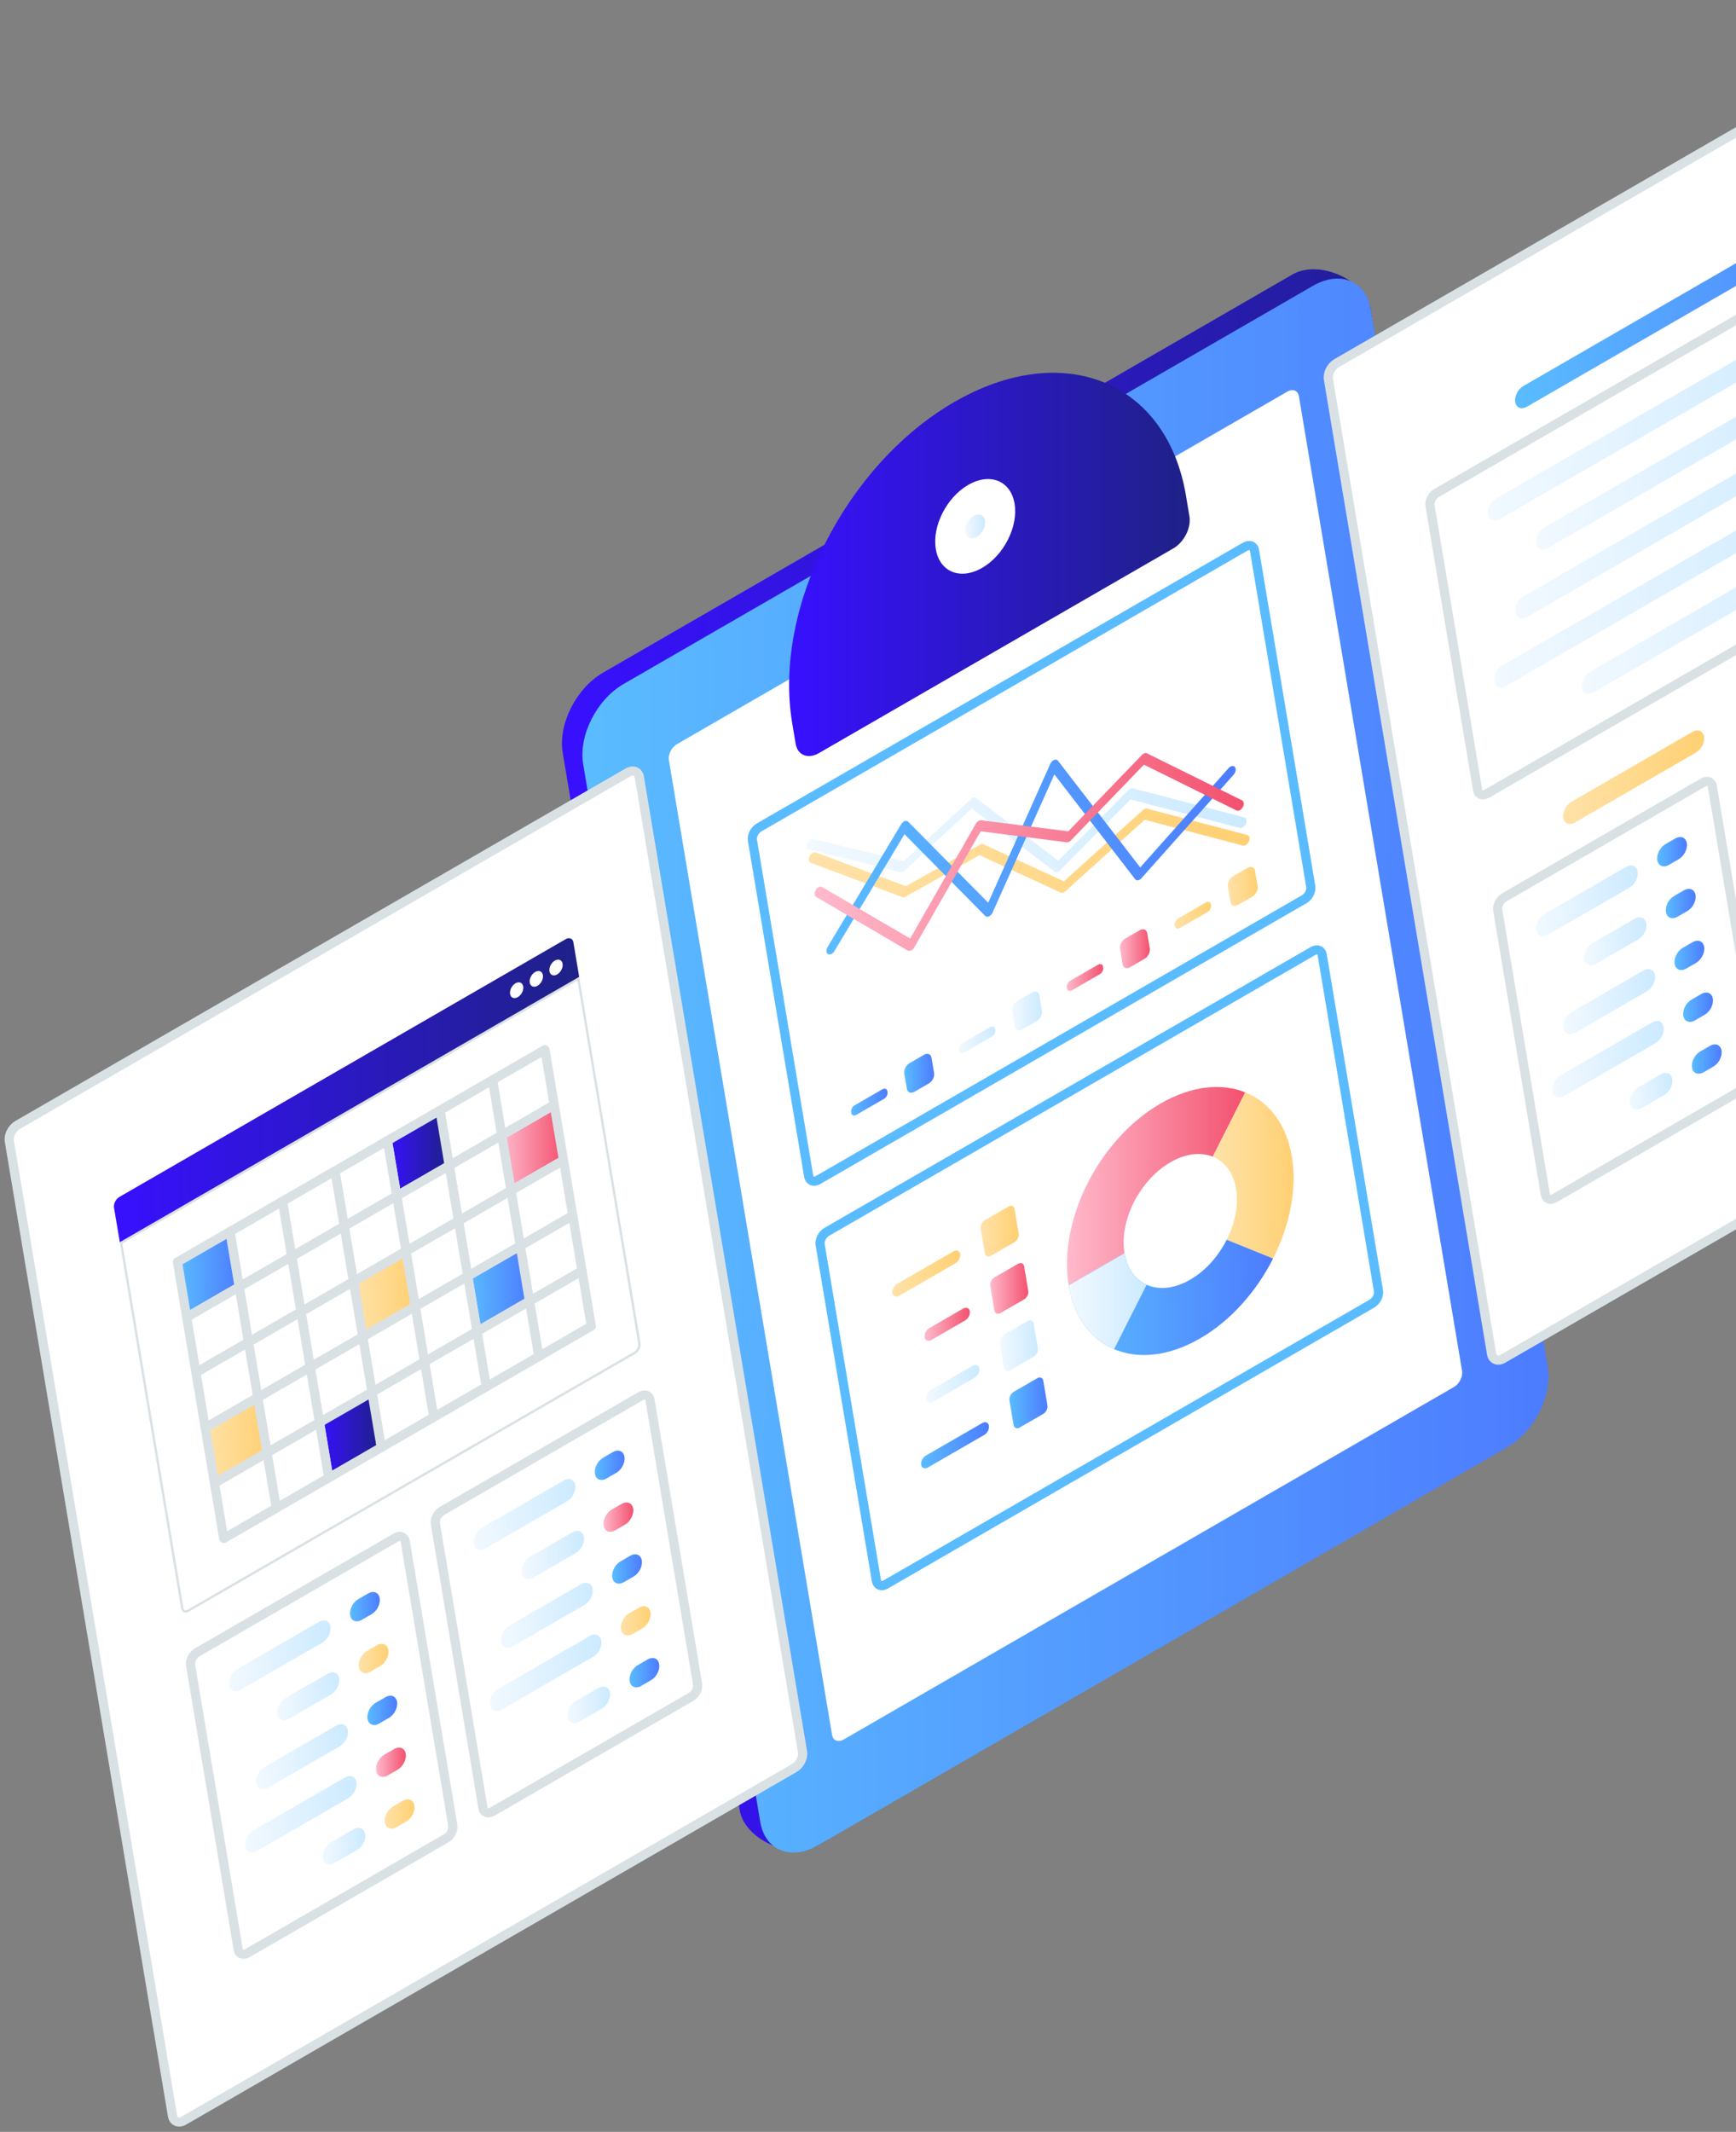 <svg width="189" height="232" viewBox="0 0 189 232" fill="none" xmlns="http://www.w3.org/2000/svg">
<rect x="0" y="0" width="189" height="232" fill="#808080" stroke="none"/>
<path d="M89.069 200.811L161.863 156.259C164.822 154.55 166.799 150.639 166.278 147.522L149.23 33.661C148.709 30.544 143.659 28.166 140.7 29.875L65.678 73.187C62.72 74.896 60.743 78.808 61.264 81.924L80.539 197.025C81.06 200.141 86.111 202.52 89.069 200.811Z" fill="url(#paint0_linear_4011_3203)"/>
<path d="M89.07 200.81L164.091 157.498C167.05 155.789 169.027 151.877 168.506 148.761L149.231 33.66C148.71 30.544 145.887 29.404 142.928 31.113L67.906 74.426C64.948 76.135 62.971 80.046 63.492 83.163L82.767 198.263C83.288 201.38 86.111 202.519 89.07 200.81Z" fill="url(#paint1_linear_4011_3203)"/>
<path d="M91.846 189.307L158.294 150.943C158.887 150.6 159.28 149.819 159.178 149.195L141.415 43.123C141.31 42.5 140.746 42.273 140.156 42.615L73.708 80.979C73.115 81.321 72.721 82.103 72.824 82.727L90.587 188.798C90.691 189.422 91.256 189.649 91.846 189.307Z" fill="white"/>
<path d="M163.652 147.849L230.1 109.484C230.693 109.142 231.086 108.36 230.984 107.737L213.218 1.668C213.114 1.044 212.549 0.817 211.959 1.159L145.511 39.523C144.918 39.866 144.525 40.648 144.627 41.271L162.39 147.343C162.494 147.966 163.059 148.194 163.649 147.854L163.652 147.849Z" fill="white" stroke="#DAE1E5" stroke-linecap="round" stroke-linejoin="round"/>
<path d="M20.039 230.764L86.487 192.4C87.08 192.058 87.473 191.276 87.371 190.653L69.608 84.581C69.503 83.957 68.939 83.73 68.349 84.072L1.9 122.437C1.308 122.779 0.914 123.561 1.016 124.184L18.779 230.256C18.884 230.879 19.449 231.107 20.039 230.767V230.764Z" fill="white" stroke="#DAE1E5" stroke-linecap="round" stroke-linejoin="round"/>
<path d="M89.149 81.962L127.73 59.688C128.913 59.003 129.705 57.439 129.495 56.193L129.117 53.937C127.03 41.472 115.741 36.91 103.902 43.744C92.064 50.578 84.159 66.223 86.246 78.687L86.624 80.943C86.834 82.189 87.963 82.647 89.146 81.962H89.149Z" fill="url(#paint2_linear_4011_3203)"/>
<path d="M161.878 86.378L211.179 57.916C211.652 57.642 211.969 57.016 211.884 56.518L206.706 25.598C206.622 25.1 206.172 24.916 205.697 25.19L156.396 53.652C155.923 53.925 155.606 54.551 155.691 55.049L160.869 85.969C160.954 86.467 161.403 86.651 161.878 86.378Z" fill="white" stroke="#DAE1E5" stroke-linecap="round" stroke-linejoin="round"/>
<path d="M163.279 56.487L197.683 36.624C198.276 36.282 198.67 35.5 198.567 34.877C198.463 34.253 197.898 34.026 197.308 34.368L162.904 54.231C162.311 54.574 161.917 55.355 162.02 55.979C162.124 56.602 162.689 56.829 163.279 56.49V56.487Z" fill="url(#paint3_linear_4011_3203)"/>
<path d="M168.511 59.655L198.628 42.268C199.221 41.925 199.614 41.144 199.512 40.52C199.407 39.897 198.843 39.67 198.253 40.012L168.135 57.399C167.542 57.742 167.149 58.523 167.251 59.147C167.356 59.77 167.921 59.997 168.511 59.655Z" fill="url(#paint4_linear_4011_3203)"/>
<path d="M166.239 67.153L199.571 47.908C200.163 47.566 200.557 46.784 200.455 46.161C200.35 45.538 199.785 45.31 199.195 45.653L165.864 64.897C165.271 65.24 164.878 66.021 164.98 66.645C165.085 67.268 165.649 67.495 166.239 67.153Z" fill="url(#paint5_linear_4011_3203)"/>
<path d="M163.972 74.651L200.519 53.549C201.112 53.207 201.505 52.425 201.403 51.802C201.299 51.179 200.734 50.951 200.144 51.294L163.596 72.396C163.003 72.738 162.61 73.52 162.712 74.143C162.817 74.766 163.381 74.994 163.972 74.651Z" fill="url(#paint6_linear_4011_3203)"/>
<path d="M173.49 75.343L201.464 59.193C202.057 58.85 202.45 58.068 202.348 57.445C202.243 56.822 201.679 56.594 201.089 56.937L173.114 73.088C172.522 73.43 172.128 74.212 172.231 74.835C172.335 75.458 172.9 75.686 173.49 75.343Z" fill="url(#paint7_linear_4011_3203)"/>
<path d="M166.225 44.268L204.918 21.929C205.511 21.587 205.904 20.805 205.802 20.182C205.697 19.558 205.133 19.331 204.543 19.671L165.849 42.009C165.256 42.352 164.863 43.133 164.965 43.757C165.07 44.38 165.634 44.607 166.225 44.265V44.268Z" fill="url(#paint8_linear_4011_3203)"/>
<path d="M169.249 130.388L190.898 117.887C191.37 117.614 191.687 116.988 191.603 116.49L186.424 85.57C186.34 85.072 185.89 84.888 185.415 85.161L163.766 97.662C163.294 97.935 162.977 98.561 163.061 99.059L168.24 129.979C168.324 130.477 168.774 130.661 169.249 130.388Z" fill="white" stroke="#DAE1E5" stroke-linecap="round" stroke-linejoin="round"/>
<path d="M168.506 101.734L177.404 96.596C177.996 96.254 178.39 95.472 178.288 94.849C178.183 94.225 177.618 93.998 177.028 94.341L168.13 99.478C167.537 99.82 167.144 100.602 167.246 101.225C167.351 101.849 167.915 102.076 168.506 101.734Z" fill="url(#paint9_linear_4011_3203)"/>
<path d="M181.691 94.123L182.761 93.505C183.354 93.163 183.747 92.381 183.645 91.758C183.54 91.134 182.976 90.907 182.386 91.249L181.315 91.867C180.722 92.21 180.329 92.992 180.431 93.615C180.536 94.238 181.1 94.466 181.691 94.123Z" fill="url(#paint10_linear_4011_3203)"/>
<path d="M182.635 99.764L183.706 99.146C184.299 98.803 184.692 98.022 184.59 97.398C184.485 96.775 183.92 96.547 183.33 96.89L182.26 97.508C181.667 97.85 181.274 98.632 181.376 99.255C181.481 99.879 182.045 100.106 182.635 99.764Z" fill="url(#paint11_linear_4011_3203)"/>
<path d="M183.578 105.407L184.649 104.789C185.241 104.446 185.635 103.665 185.533 103.041C185.428 102.418 184.863 102.191 184.273 102.533L183.203 103.151C182.61 103.493 182.217 104.275 182.319 104.899C182.424 105.522 182.988 105.749 183.578 105.407Z" fill="url(#paint12_linear_4011_3203)"/>
<path d="M184.524 111.048L185.594 110.43C186.187 110.087 186.58 109.306 186.478 108.682C186.373 108.059 185.809 107.832 185.219 108.174L184.148 108.792C183.555 109.135 183.162 109.916 183.264 110.54C183.369 111.163 183.934 111.39 184.524 111.048Z" fill="url(#paint13_linear_4011_3203)"/>
<path d="M185.468 116.691L186.539 116.073C187.132 115.731 187.525 114.949 187.423 114.325C187.318 113.702 186.753 113.475 186.163 113.817L185.093 114.435C184.5 114.778 184.107 115.559 184.209 116.183C184.314 116.806 184.878 117.033 185.468 116.691Z" fill="url(#paint14_linear_4011_3203)"/>
<path d="M173.738 104.902L178.347 102.24C178.939 101.897 179.333 101.116 179.23 100.492C179.126 99.869 178.561 99.642 177.971 99.981L173.362 102.643C172.77 102.986 172.376 103.767 172.478 104.391C172.583 105.014 173.148 105.242 173.738 104.899V104.902Z" fill="url(#paint15_linear_4011_3203)"/>
<path d="M171.467 112.399L179.292 107.882C179.885 107.54 180.278 106.758 180.176 106.135C180.071 105.512 179.506 105.284 178.916 105.627L171.091 110.143C170.498 110.486 170.105 111.267 170.207 111.891C170.312 112.514 170.877 112.742 171.467 112.399Z" fill="url(#paint16_linear_4011_3203)"/>
<path d="M170.268 119.279L180.237 113.524C180.829 113.181 181.223 112.399 181.121 111.776C181.016 111.153 180.451 110.925 179.861 111.268L169.893 117.024C169.3 117.366 168.906 118.148 169.009 118.771C169.113 119.394 169.678 119.622 170.268 119.279Z" fill="url(#paint17_linear_4011_3203)"/>
<path d="M178.714 120.59L181.18 119.167C181.772 118.824 182.166 118.043 182.063 117.419C181.959 116.796 181.394 116.568 180.804 116.911L178.339 118.334C177.746 118.676 177.353 119.458 177.455 120.081C177.559 120.705 178.124 120.932 178.714 120.59Z" fill="url(#paint18_linear_4011_3203)"/>
<path d="M171.451 89.515L184.636 81.901C185.228 81.559 185.622 80.777 185.52 80.154C185.415 79.531 184.85 79.303 184.26 79.646L171.075 87.259C170.482 87.601 170.089 88.383 170.191 89.006C170.296 89.629 170.861 89.857 171.451 89.515Z" fill="url(#paint19_linear_4011_3203)"/>
<path d="M101.884 59.759C102.3 62.252 104.558 63.164 106.927 61.798C109.295 60.431 110.876 57.301 110.457 54.808C110.041 52.315 107.782 51.403 105.414 52.769C103.046 54.136 101.465 57.266 101.884 59.759Z" fill="white"/>
<path d="M105.1 57.902C105.205 58.525 105.769 58.753 106.359 58.41C106.949 58.068 107.345 57.286 107.243 56.663C107.138 56.039 106.574 55.812 105.984 56.154C105.394 56.497 104.998 57.279 105.1 57.902Z" fill="url(#paint20_linear_4011_3203)"/>
<path d="M89.054 128.423L141.998 97.856C142.471 97.582 142.788 96.957 142.703 96.458L136.58 59.898C136.495 59.4 136.046 59.216 135.57 59.489L82.626 90.056C82.154 90.329 81.837 90.955 81.921 91.454L88.045 128.014C88.129 128.512 88.579 128.696 89.054 128.423Z" fill="white" stroke="#5ABCFF" stroke-miterlimit="10"/>
<path d="M135.634 91.957C135.772 91.878 135.9 91.735 135.977 91.558C136.112 91.242 136.03 90.935 135.795 90.874L124.887 88.005C124.746 87.969 124.577 88.025 124.432 88.155L115.83 95.914L107.065 91.88C106.958 91.832 106.822 91.844 106.689 91.918L98.619 96.443L88.829 92.772C88.605 92.688 88.298 92.871 88.145 93.181C87.991 93.492 88.053 93.812 88.278 93.896L98.231 97.628C98.335 97.667 98.461 97.651 98.586 97.58L106.643 93.066L115.475 97.13C115.621 97.197 115.815 97.145 115.981 96.997L124.618 89.208L135.305 92.018C135.409 92.046 135.527 92.021 135.637 91.957H135.634Z" fill="url(#paint21_linear_4011_3203)"/>
<path d="M135.312 90.033C135.45 89.954 135.578 89.811 135.654 89.634C135.79 89.318 135.708 89.011 135.473 88.95L123.343 85.797C123.203 85.761 123.034 85.818 122.888 85.948L115.219 93.663L106.216 86.799C106.109 86.75 105.974 86.763 105.841 86.837L98.399 93.719L88.584 91.3C88.359 91.216 88.052 91.4 87.899 91.709C87.746 92.02 87.807 92.34 88.032 92.424L98.011 94.905C98.115 94.943 98.24 94.928 98.366 94.856L105.792 87.981L114.864 94.879C115.01 94.946 115.204 94.894 115.37 94.746L123.075 87.001L134.985 90.094C135.09 90.122 135.207 90.097 135.317 90.033H135.312Z" fill="url(#paint22_linear_4011_3203)"/>
<path d="M124.087 95.728C124.151 95.689 124.214 95.638 124.273 95.572L134.313 84.298C134.541 84.042 134.602 83.677 134.451 83.48C134.3 83.284 133.994 83.33 133.766 83.585L124.135 94.399L115.181 82.785C115.086 82.663 114.928 82.632 114.759 82.701C114.591 82.77 114.435 82.929 114.348 83.125L107.588 98.242L98.872 89.423C98.78 89.331 98.642 89.308 98.496 89.359C98.35 89.41 98.21 89.535 98.115 89.693L90.096 103.065C89.917 103.364 89.94 103.704 90.145 103.826C90.352 103.949 90.663 103.806 90.84 103.507L98.471 90.782L107.261 99.675C107.361 99.777 107.519 99.795 107.678 99.721C107.839 99.649 107.984 99.493 108.066 99.307L114.79 84.275L123.586 95.682C123.698 95.827 123.895 95.838 124.082 95.73L124.087 95.728Z" fill="url(#paint23_linear_4011_3203)"/>
<path d="M134.998 88.16C135.113 88.094 135.223 87.984 135.302 87.841C135.471 87.537 135.432 87.205 135.218 87.098L124.881 81.986C124.723 81.906 124.503 81.975 124.327 82.154L116.308 90.472L106.825 89.267C106.62 89.241 106.38 89.394 106.24 89.642L99.089 102.137L89.504 96.532C89.297 96.412 88.985 96.555 88.809 96.854C88.63 97.153 88.653 97.493 88.86 97.613L98.828 103.443C98.928 103.501 99.061 103.499 99.194 103.435C99.326 103.369 99.449 103.254 99.533 103.105L106.766 90.47L116.137 91.663C116.282 91.681 116.451 91.607 116.589 91.464L124.539 83.215L134.612 88.196C134.727 88.252 134.868 88.234 135.001 88.158L134.998 88.16Z" fill="url(#paint24_linear_4011_3203)"/>
<path d="M123.026 105.259L124.608 104.347C124.988 104.127 125.244 103.622 125.177 103.22L124.899 101.555C124.833 101.154 124.467 101.006 124.087 101.225L122.505 102.137C122.125 102.357 121.869 102.863 121.936 103.264L122.214 104.93C122.28 105.331 122.646 105.479 123.026 105.259Z" fill="url(#paint25_linear_4011_3203)"/>
<path d="M116.696 107.773L119.726 106.023C119.981 105.877 120.15 105.54 120.104 105.272L120.091 105.203C120.045 104.935 119.805 104.838 119.549 104.983L116.52 106.733C116.264 106.879 116.095 107.216 116.141 107.484L116.154 107.553C116.2 107.821 116.44 107.919 116.696 107.773Z" fill="url(#paint26_linear_4011_3203)"/>
<path d="M134.768 98.482L136.349 97.57C136.73 97.35 136.986 96.844 136.919 96.443L136.641 94.778C136.574 94.376 136.209 94.228 135.828 94.448L134.247 95.36C133.866 95.58 133.611 96.085 133.677 96.487L133.956 98.152C134.022 98.553 134.387 98.701 134.768 98.482Z" fill="url(#paint27_linear_4011_3203)"/>
<path d="M128.437 100.996L131.467 99.246C131.723 99.1 131.891 98.763 131.845 98.495L131.833 98.425C131.787 98.157 131.547 98.06 131.291 98.206L128.261 99.956C128.006 100.101 127.837 100.439 127.883 100.707L127.896 100.776C127.942 101.044 128.182 101.141 128.437 100.996Z" fill="url(#paint28_linear_4011_3203)"/>
<path d="M111.285 112.039L112.866 111.127C113.247 110.907 113.502 110.401 113.436 110L113.157 108.335C113.091 107.933 112.726 107.785 112.345 108.005L110.764 108.917C110.383 109.137 110.127 109.643 110.194 110.044L110.472 111.709C110.539 112.11 110.904 112.259 111.285 112.039Z" fill="url(#paint29_linear_4011_3203)"/>
<path d="M104.955 114.553L107.984 112.803C108.24 112.657 108.409 112.32 108.363 112.052L108.35 111.983C108.304 111.714 108.064 111.617 107.808 111.763L104.778 113.513C104.523 113.659 104.354 113.996 104.4 114.264L104.413 114.333C104.459 114.601 104.699 114.698 104.955 114.553Z" fill="url(#paint30_linear_4011_3203)"/>
<path d="M99.543 118.817L101.125 117.905C101.506 117.686 101.761 117.18 101.695 116.779L101.416 115.113C101.35 114.712 100.984 114.564 100.604 114.783L99.022 115.695C98.642 115.915 98.386 116.421 98.453 116.822L98.731 118.488C98.797 118.889 99.163 119.037 99.543 118.817Z" fill="url(#paint31_linear_4011_3203)"/>
<path d="M93.215 121.331L96.245 119.581C96.501 119.435 96.669 119.098 96.623 118.83L96.611 118.761C96.564 118.493 96.324 118.396 96.069 118.541L93.039 120.291C92.784 120.437 92.615 120.774 92.661 121.042L92.674 121.111C92.72 121.38 92.96 121.477 93.215 121.331Z" fill="url(#paint32_linear_4011_3203)"/>
<path d="M96.425 172.433L149.369 141.865C149.841 141.592 150.158 140.966 150.074 140.468L143.95 103.907C143.866 103.409 143.416 103.225 142.941 103.499L89.997 134.066C89.525 134.339 89.208 134.965 89.292 135.463L95.416 172.024C95.5 172.522 95.95 172.706 96.425 172.433Z" fill="white" stroke="#5ABCFF" stroke-miterlimit="10"/>
<path d="M116.352 139.888L122.424 136.383C121.834 132.852 124.077 128.417 127.426 126.483C129.105 125.515 130.742 125.354 132.035 125.878L135.573 118.88C132.988 117.833 129.71 118.155 126.356 120.089C119.65 123.959 115.169 132.829 116.352 139.89V139.888Z" fill="url(#paint33_linear_4011_3203)"/>
<path d="M134.572 129.37C134.868 131.138 134.454 133.128 133.55 134.919L138.601 136.96C140.412 133.378 141.235 129.393 140.645 125.863C140.054 122.332 138.159 119.923 135.573 118.878L132.035 125.875C133.328 126.402 134.276 127.607 134.572 129.37Z" fill="url(#paint34_linear_4011_3203)"/>
<path d="M116.351 139.89C116.934 143.362 118.776 145.751 121.292 146.824C123.898 147.932 127.229 147.633 130.64 145.664C132.298 144.706 133.821 143.444 135.157 141.977C136.518 140.478 137.686 138.771 138.603 136.96L133.55 134.916C133.095 135.823 132.51 136.676 131.828 137.427C131.161 138.158 130.402 138.786 129.572 139.267C127.84 140.266 126.146 140.406 124.833 139.816C123.607 139.267 122.715 138.084 122.429 136.377L116.354 139.885L116.351 139.89Z" fill="url(#paint35_linear_4011_3203)"/>
<path d="M116.351 139.89C116.934 143.362 118.776 145.751 121.292 146.824L124.831 139.821C123.604 139.272 122.713 138.089 122.427 136.383L116.351 139.89Z" fill="url(#paint36_linear_4011_3203)"/>
<path d="M107.888 136.661L110.437 135.189C110.752 135.008 110.961 134.592 110.905 134.262L110.455 131.577C110.399 131.245 110.1 131.125 109.786 131.306L107.236 132.778C106.922 132.959 106.713 133.375 106.769 133.705L107.218 136.39C107.275 136.722 107.574 136.842 107.888 136.661Z" fill="url(#paint37_linear_4011_3203)"/>
<path d="M97.881 141.017L104.028 137.468C104.367 137.272 104.595 136.825 104.533 136.467C104.475 136.109 104.15 135.979 103.81 136.176L97.664 139.724C97.324 139.921 97.097 140.368 97.158 140.726C97.217 141.083 97.541 141.214 97.881 141.017Z" fill="url(#paint38_linear_4011_3203)"/>
<path d="M111.017 155.346L113.567 153.875C113.881 153.693 114.091 153.277 114.034 152.948L113.585 150.262C113.529 149.93 113.23 149.81 112.915 149.992L110.366 151.463C110.052 151.645 109.842 152.061 109.898 152.391L110.348 155.076C110.404 155.408 110.703 155.528 111.017 155.346Z" fill="url(#paint39_linear_4011_3203)"/>
<path d="M101.01 159.705L107.157 156.156C107.497 155.96 107.724 155.513 107.663 155.155C107.604 154.797 107.28 154.667 106.94 154.864L100.793 158.412C100.453 158.609 100.226 159.056 100.287 159.414C100.346 159.771 100.671 159.902 101.01 159.705Z" fill="url(#paint40_linear_4011_3203)"/>
<path d="M108.93 142.889L111.479 141.418C111.794 141.236 112.003 140.82 111.947 140.49L111.497 137.805C111.441 137.473 111.142 137.353 110.828 137.535L108.278 139.006C107.964 139.188 107.755 139.604 107.811 139.934L108.26 142.619C108.317 142.951 108.616 143.071 108.93 142.889Z" fill="url(#paint41_linear_4011_3203)"/>
<path d="M101.384 145.828L105.073 143.7C105.412 143.503 105.64 143.056 105.578 142.698C105.52 142.341 105.195 142.21 104.855 142.407L101.166 144.535C100.827 144.732 100.599 145.179 100.661 145.537C100.719 145.894 101.044 146.025 101.384 145.828Z" fill="url(#paint42_linear_4011_3203)"/>
<path d="M109.972 149.118L112.522 147.646C112.836 147.465 113.046 147.049 112.989 146.719L112.54 144.034C112.484 143.702 112.185 143.582 111.87 143.763L109.321 145.235C109.007 145.416 108.797 145.833 108.853 146.162L109.303 148.847C109.359 149.179 109.658 149.299 109.972 149.118Z" fill="url(#paint43_linear_4011_3203)"/>
<path d="M101.557 152.557L106.112 149.925C106.452 149.729 106.679 149.282 106.618 148.924C106.559 148.566 106.235 148.436 105.895 148.633L101.34 151.264C101 151.461 100.773 151.908 100.834 152.265C100.893 152.623 101.217 152.753 101.557 152.557Z" fill="url(#paint44_linear_4011_3203)"/>
<path d="M20.201 175.371C20.294 175.371 20.396 175.34 20.495 175.281L69.081 147.23C69.426 147.031 69.668 146.559 69.607 146.198L62.96 106.508L13.181 135.249L19.844 175.033C19.88 175.246 20.012 175.373 20.199 175.373L20.201 175.371Z" fill="white"/>
<path d="M62.866 106.713L13.325 135.315L19.972 175.011C19.99 175.115 20.044 175.243 20.202 175.243C20.271 175.243 20.353 175.218 20.432 175.172L69.018 147.121C69.322 146.945 69.534 146.533 69.483 146.219L62.866 106.71M63.058 106.307L69.736 146.178C69.805 146.595 69.541 147.116 69.148 147.343L20.562 175.394C20.437 175.465 20.315 175.499 20.205 175.499C19.962 175.499 19.77 175.338 19.722 175.054L13.044 135.183L63.058 106.307Z" fill="#DAE1E5"/>
<path d="M13.043 135.183L63.057 106.307L62.426 102.546C62.357 102.13 61.979 101.979 61.586 102.206L13 130.257C12.607 130.485 12.341 131.006 12.412 131.422L13.043 135.183Z" fill="url(#paint45_linear_4011_3203)"/>
<path d="M59.821 105.701C59.889 106.117 60.268 106.268 60.661 106.041C61.054 105.813 61.32 105.292 61.249 104.876C61.18 104.459 60.801 104.309 60.408 104.536C60.015 104.763 59.749 105.285 59.821 105.701Z" fill="white"/>
<path d="M57.677 106.938C57.746 107.354 58.124 107.505 58.517 107.278C58.911 107.05 59.177 106.529 59.105 106.113C59.036 105.696 58.658 105.545 58.265 105.773C57.871 106 57.605 106.521 57.677 106.938Z" fill="white"/>
<path d="M55.533 108.174C55.602 108.59 55.98 108.741 56.374 108.513C56.767 108.286 57.033 107.765 56.962 107.348C56.892 106.932 56.514 106.781 56.121 107.009C55.728 107.236 55.462 107.757 55.533 108.174Z" fill="white"/>
<path d="M54.624 123.551L60.339 120.25L59.332 114.234L53.615 117.532L54.624 123.551Z" fill="white" stroke="#DAE1E5" stroke-linecap="round" stroke-linejoin="round"/>
<path d="M48.907 126.852L54.624 123.551L53.615 117.532L47.9 120.833L48.907 126.852Z" fill="white" stroke="#DAE1E5" stroke-linecap="round" stroke-linejoin="round"/>
<path d="M43.191 130.153L48.906 126.852L47.9 120.833L42.182 124.134L43.191 130.153Z" fill="url(#paint46_linear_4011_3203)" stroke="#DAE1E5" stroke-linecap="round" stroke-linejoin="round"/>
<path d="M37.474 133.45L43.191 130.152L42.182 124.133L36.467 127.434L37.474 133.45Z" fill="white" stroke="#DAE1E5" stroke-linecap="round" stroke-linejoin="round"/>
<path d="M31.759 136.751L37.474 133.45L36.468 127.434L30.753 130.732L31.759 136.751Z" fill="white" stroke="#DAE1E5" stroke-linecap="round" stroke-linejoin="round"/>
<path d="M26.044 140.052L31.759 136.751L30.752 130.732L25.035 134.033L26.044 140.052Z" fill="white" stroke="#DAE1E5" stroke-linecap="round" stroke-linejoin="round"/>
<path d="M20.327 143.353L26.044 140.052L25.035 134.033L19.32 137.334L20.327 143.353Z" fill="url(#paint47_linear_4011_3203)" stroke="#DAE1E5" stroke-linecap="round" stroke-linejoin="round"/>
<path d="M55.631 129.57L61.348 126.269L60.339 120.25L54.624 123.551L55.631 129.57Z" fill="url(#paint48_linear_4011_3203)" stroke="#DAE1E5" stroke-linecap="round" stroke-linejoin="round"/>
<path d="M49.916 132.87L55.63 129.57L54.624 123.551L48.906 126.851L49.916 132.87Z" fill="white" stroke="#DAE1E5" stroke-linecap="round" stroke-linejoin="round"/>
<path d="M44.198 136.169L49.916 132.87L48.906 126.852L43.191 130.152L44.198 136.169Z" fill="white" stroke="#DAE1E5" stroke-linecap="round" stroke-linejoin="round"/>
<path d="M38.483 139.469L44.198 136.169L43.191 130.152L37.474 133.45L38.483 139.469Z" fill="white" stroke="#DAE1E5" stroke-linecap="round" stroke-linejoin="round"/>
<path d="M32.769 142.77L38.483 139.47L37.474 133.451L31.759 136.751L32.769 142.77Z" fill="white" stroke="#DAE1E5" stroke-linecap="round" stroke-linejoin="round"/>
<path d="M27.051 146.071L32.768 142.77L31.759 136.751L26.044 140.052L27.051 146.071Z" fill="white" stroke="#DAE1E5" stroke-linecap="round" stroke-linejoin="round"/>
<path d="M21.336 149.369L27.051 146.071L26.044 140.052L20.327 143.352L21.336 149.369Z" fill="white" stroke="#DAE1E5" stroke-linecap="round" stroke-linejoin="round"/>
<path d="M56.64 135.589L62.355 132.288L61.348 126.269L55.631 129.57L56.64 135.589Z" fill="white" stroke="#DAE1E5" stroke-linecap="round" stroke-linejoin="round"/>
<path d="M50.922 138.886L56.64 135.588L55.63 129.569L49.916 132.87L50.922 138.886Z" fill="white" stroke="#DAE1E5" stroke-linecap="round" stroke-linejoin="round"/>
<path d="M45.208 142.188L50.922 138.887L49.916 132.871L44.198 136.169L45.208 142.188Z" fill="white" stroke="#DAE1E5" stroke-linecap="round" stroke-linejoin="round"/>
<path d="M39.492 145.488L45.207 142.187L44.198 136.168L38.483 139.469L39.492 145.488Z" fill="url(#paint49_linear_4011_3203)" stroke="#DAE1E5" stroke-linecap="round" stroke-linejoin="round"/>
<path d="M33.775 148.789L39.493 145.488L38.484 139.469L32.769 142.77L33.775 148.789Z" fill="white" stroke="#DAE1E5" stroke-linecap="round" stroke-linejoin="round"/>
<path d="M28.059 152.087L33.774 148.789L32.768 142.77L27.05 146.071L28.059 152.087Z" fill="white" stroke="#DAE1E5" stroke-linecap="round" stroke-linejoin="round"/>
<path d="M22.343 155.388L28.06 152.087L27.051 146.071L21.336 149.369L22.343 155.388Z" fill="white" stroke="#DAE1E5" stroke-linecap="round" stroke-linejoin="round"/>
<path d="M57.646 141.605L63.363 138.307L62.354 132.288L56.639 135.588L57.646 141.605Z" fill="white" stroke="#DAE1E5" stroke-linecap="round" stroke-linejoin="round"/>
<path d="M51.931 144.905L57.646 141.605L56.639 135.588L50.922 138.887L51.931 144.905Z" fill="url(#paint50_linear_4011_3203)" stroke="#DAE1E5" stroke-linecap="round" stroke-linejoin="round"/>
<path d="M46.214 148.207L51.932 144.906L50.922 138.887L45.208 142.188L46.214 148.207Z" fill="white" stroke="#DAE1E5" stroke-linecap="round" stroke-linejoin="round"/>
<path d="M40.499 151.507L46.214 148.206L45.207 142.187L39.492 145.488L40.499 151.507Z" fill="white" stroke="#DAE1E5" stroke-linecap="round" stroke-linejoin="round"/>
<path d="M34.784 154.806L40.499 151.508L39.492 145.489L33.775 148.789L34.784 154.806Z" fill="white" stroke="#DAE1E5" stroke-linecap="round" stroke-linejoin="round"/>
<path d="M29.066 158.106L34.784 154.805L33.775 148.789L28.06 152.087L29.066 158.106Z" fill="white" stroke="#DAE1E5" stroke-linecap="round" stroke-linejoin="round"/>
<path d="M23.352 161.407L29.066 158.106L28.06 152.087L22.342 155.388L23.352 161.407Z" fill="url(#paint51_linear_4011_3203)" stroke="#DAE1E5" stroke-linecap="round" stroke-linejoin="round"/>
<path d="M58.655 147.624L64.37 144.323L63.363 138.307L57.646 141.605L58.655 147.624Z" fill="white" stroke="#DAE1E5" stroke-linecap="round" stroke-linejoin="round"/>
<path d="M52.938 150.925L58.655 147.624L57.646 141.605L51.931 144.906L52.938 150.925Z" fill="white" stroke="#DAE1E5" stroke-linecap="round" stroke-linejoin="round"/>
<path d="M47.223 154.225L52.938 150.925L51.931 144.906L46.214 148.206L47.223 154.225Z" fill="white" stroke="#DAE1E5" stroke-linecap="round" stroke-linejoin="round"/>
<path d="M41.508 157.524L47.223 154.225L46.214 148.207L40.499 151.507L41.508 157.524Z" fill="white" stroke="#DAE1E5" stroke-linecap="round" stroke-linejoin="round"/>
<path d="M35.791 160.824L41.508 157.524L40.499 151.507L34.784 154.805L35.791 160.824Z" fill="url(#paint52_linear_4011_3203)" stroke="#DAE1E5" stroke-linecap="round" stroke-linejoin="round"/>
<path d="M30.076 164.125L35.791 160.824L34.784 154.805L29.067 158.106L30.076 164.125Z" fill="white" stroke="#DAE1E5" stroke-linecap="round" stroke-linejoin="round"/>
<path d="M24.358 167.426L30.076 164.125L29.067 158.106L23.352 161.407L24.358 167.426Z" fill="white" stroke="#DAE1E5" stroke-linecap="round" stroke-linejoin="round"/>
<path d="M53.589 197.162L75.238 184.662C75.71 184.388 76.027 183.762 75.943 183.264L70.764 152.345C70.68 151.846 70.231 151.662 69.755 151.936L48.107 164.436C47.634 164.709 47.317 165.335 47.402 165.833L52.58 196.753C52.664 197.251 53.114 197.435 53.589 197.162Z" fill="white" stroke="#DAE1E5" stroke-linecap="round" stroke-linejoin="round"/>
<path d="M52.845 168.511L61.743 163.373C62.336 163.031 62.73 162.249 62.627 161.626C62.523 161.002 61.958 160.775 61.368 161.117L52.47 166.255C51.877 166.597 51.484 167.379 51.586 168.002C51.691 168.626 52.255 168.853 52.845 168.513V168.511Z" fill="url(#paint53_linear_4011_3203)"/>
<path d="M66.031 160.898L67.101 160.279C67.694 159.937 68.087 159.155 67.985 158.532C67.88 157.909 67.316 157.681 66.725 158.024L65.655 158.642C65.062 158.984 64.669 159.766 64.771 160.389C64.876 161.013 65.44 161.24 66.031 160.898Z" fill="url(#paint54_linear_4011_3203)"/>
<path d="M66.976 166.539L68.046 165.921C68.639 165.578 69.032 164.796 68.93 164.173C68.825 163.55 68.261 163.322 67.671 163.665L66.6 164.283C66.008 164.625 65.614 165.407 65.716 166.03C65.821 166.654 66.386 166.881 66.976 166.539Z" fill="url(#paint55_linear_4011_3203)"/>
<path d="M67.919 172.182L68.989 171.564C69.582 171.222 69.975 170.44 69.873 169.817C69.768 169.193 69.204 168.966 68.614 169.308L67.543 169.927C66.95 170.269 66.557 171.051 66.659 171.674C66.764 172.297 67.329 172.525 67.919 172.182Z" fill="url(#paint56_linear_4011_3203)"/>
<path d="M68.864 177.826L69.934 177.208C70.527 176.865 70.921 176.084 70.818 175.46C70.714 174.837 70.149 174.609 69.559 174.952L68.488 175.57C67.896 175.912 67.502 176.694 67.605 177.318C67.709 177.941 68.274 178.168 68.864 177.826Z" fill="url(#paint57_linear_4011_3203)"/>
<path d="M69.81 183.467L70.88 182.848C71.473 182.506 71.866 181.724 71.764 181.101C71.659 180.477 71.095 180.25 70.505 180.592L69.434 181.211C68.841 181.553 68.448 182.335 68.55 182.958C68.655 183.581 69.22 183.809 69.81 183.467Z" fill="url(#paint58_linear_4011_3203)"/>
<path d="M58.078 171.676L62.687 169.014C63.279 168.672 63.673 167.89 63.571 167.267C63.466 166.644 62.901 166.416 62.311 166.758L57.703 169.42C57.11 169.763 56.717 170.545 56.819 171.168C56.923 171.791 57.488 172.019 58.078 171.676Z" fill="url(#paint59_linear_4011_3203)"/>
<path d="M55.807 179.174L63.632 174.657C64.224 174.315 64.618 173.533 64.516 172.91C64.411 172.287 63.846 172.059 63.256 172.402L55.431 176.918C54.838 177.261 54.445 178.042 54.547 178.666C54.652 179.289 55.216 179.516 55.807 179.174Z" fill="url(#paint60_linear_4011_3203)"/>
<path d="M54.608 186.054L64.577 180.298C65.17 179.956 65.563 179.174 65.461 178.551C65.356 177.928 64.792 177.7 64.201 178.043L54.233 183.798C53.64 184.141 53.247 184.923 53.349 185.546C53.454 186.169 54.018 186.397 54.608 186.054Z" fill="url(#paint61_linear_4011_3203)"/>
<path d="M63.054 187.367L65.522 185.944C66.115 185.602 66.508 184.82 66.406 184.197C66.302 183.574 65.737 183.346 65.147 183.689L62.681 185.112C62.089 185.454 61.695 186.236 61.797 186.859C61.902 187.482 62.467 187.71 63.057 187.367H63.054Z" fill="url(#paint62_linear_4011_3203)"/>
<path d="M26.939 212.55L48.587 200.049C49.06 199.776 49.377 199.15 49.293 198.652L44.114 167.732C44.03 167.234 43.58 167.05 43.105 167.323L21.456 179.824C20.984 180.097 20.667 180.723 20.751 181.221L25.93 212.141C26.014 212.639 26.464 212.823 26.939 212.55Z" fill="white" stroke="#DAE1E5" stroke-linecap="round" stroke-linejoin="round"/>
<path d="M26.196 183.895L35.094 178.758C35.687 178.416 36.08 177.634 35.978 177.011C35.873 176.387 35.309 176.16 34.718 176.502L25.82 181.64C25.228 181.982 24.834 182.764 24.936 183.387C25.041 184.01 25.606 184.238 26.196 183.895Z" fill="url(#paint63_linear_4011_3203)"/>
<path d="M39.381 176.285L40.451 175.667C41.044 175.324 41.437 174.543 41.335 173.919C41.23 173.296 40.666 173.068 40.075 173.411L39.005 174.029C38.412 174.371 38.019 175.153 38.121 175.776C38.226 176.4 38.79 176.627 39.381 176.285Z" fill="url(#paint64_linear_4011_3203)"/>
<path d="M40.326 181.926L41.396 181.308C41.989 180.965 42.382 180.184 42.28 179.56C42.175 178.937 41.611 178.71 41.021 179.052L39.95 179.67C39.358 180.012 38.964 180.794 39.066 181.418C39.171 182.041 39.736 182.268 40.326 181.926Z" fill="url(#paint65_linear_4011_3203)"/>
<path d="M41.271 187.569L42.341 186.951C42.934 186.608 43.327 185.827 43.225 185.203C43.12 184.58 42.556 184.353 41.966 184.695L40.895 185.313C40.303 185.656 39.909 186.437 40.011 187.061C40.116 187.684 40.681 187.911 41.271 187.569Z" fill="url(#paint66_linear_4011_3203)"/>
<path d="M42.214 193.212L43.285 192.594C43.877 192.252 44.271 191.47 44.168 190.846C44.064 190.223 43.499 189.996 42.909 190.338L41.839 190.956C41.246 191.299 40.852 192.08 40.955 192.704C41.059 193.327 41.624 193.554 42.214 193.212Z" fill="url(#paint67_linear_4011_3203)"/>
<path d="M43.159 198.853L44.229 198.235C44.822 197.893 45.215 197.111 45.113 196.488C45.008 195.864 44.444 195.637 43.854 195.979L42.783 196.597C42.191 196.94 41.797 197.721 41.899 198.345C42.004 198.968 42.569 199.196 43.159 198.853Z" fill="url(#paint68_linear_4011_3203)"/>
<path d="M31.427 187.064L36.036 184.401C36.629 184.059 37.022 183.277 36.92 182.654C36.815 182.031 36.251 181.803 35.66 182.146L31.052 184.808C30.459 185.15 30.066 185.932 30.168 186.555C30.273 187.178 30.837 187.406 31.427 187.064Z" fill="url(#paint69_linear_4011_3203)"/>
<path d="M29.157 194.561L36.982 190.045C37.575 189.702 37.968 188.92 37.866 188.297C37.761 187.674 37.196 187.446 36.606 187.789L28.781 192.305C28.188 192.648 27.795 193.43 27.897 194.053C28.002 194.676 28.567 194.904 29.157 194.561Z" fill="url(#paint70_linear_4011_3203)"/>
<path d="M27.959 201.441L37.927 195.685C38.52 195.343 38.913 194.561 38.811 193.938C38.706 193.314 38.142 193.087 37.551 193.429L27.583 199.185C26.99 199.527 26.597 200.309 26.699 200.933C26.804 201.556 27.368 201.783 27.959 201.441Z" fill="url(#paint71_linear_4011_3203)"/>
<path d="M36.404 202.755L38.87 201.332C39.462 200.989 39.856 200.208 39.753 199.584C39.649 198.961 39.084 198.734 38.494 199.076L36.026 200.499C35.433 200.841 35.04 201.623 35.142 202.246C35.247 202.87 35.812 203.097 36.402 202.755H36.404Z" fill="url(#paint72_linear_4011_3203)"/>
<defs>
<linearGradient id="paint0_linear_4011_3203" x1="166.362" y1="115.343" x2="61.179" y2="115.343" gradientUnits="userSpaceOnUse">
<stop stop-color="#1F2187"/>
<stop offset="1" stop-color="#3810FF"/>
</linearGradient>
<linearGradient id="paint1_linear_4011_3203" x1="168.59" y1="115.961" x2="63.407" y2="115.961" gradientUnits="userSpaceOnUse">
<stop stop-color="#4D7CFF"/>
<stop offset="1" stop-color="#5ABCFF"/>
</linearGradient>
<linearGradient id="paint2_linear_4011_3203" x1="129.528" y1="61.422" x2="85.914" y2="61.422" gradientUnits="userSpaceOnUse">
<stop stop-color="#1F2187"/>
<stop offset="1" stop-color="#3810FF"/>
</linearGradient>
<linearGradient id="paint3_linear_4011_3203" x1="198.583" y1="45.428" x2="162.002" y2="45.428" gradientUnits="userSpaceOnUse">
<stop stop-color="#CCEAFF"/>
<stop offset="1" stop-color="#F2F9FF"/>
</linearGradient>
<linearGradient id="paint4_linear_4011_3203" x1="199.528" y1="49.832" x2="167.233" y2="49.832" gradientUnits="userSpaceOnUse">
<stop stop-color="#CCEAFF"/>
<stop offset="1" stop-color="#F2F9FF"/>
</linearGradient>
<linearGradient id="paint5_linear_4011_3203" x1="200.472" y1="56.403" x2="164.962" y2="56.403" gradientUnits="userSpaceOnUse">
<stop stop-color="#CCEAFF"/>
<stop offset="1" stop-color="#F2F9FF"/>
</linearGradient>
<linearGradient id="paint6_linear_4011_3203" x1="201.419" y1="62.974" x2="162.694" y2="62.974" gradientUnits="userSpaceOnUse">
<stop stop-color="#CCEAFF"/>
<stop offset="1" stop-color="#F2F9FF"/>
</linearGradient>
<linearGradient id="paint7_linear_4011_3203" x1="202.361" y1="66.141" x2="172.21" y2="66.141" gradientUnits="userSpaceOnUse">
<stop stop-color="#CCEAFF"/>
<stop offset="1" stop-color="#F2F9FF"/>
</linearGradient>
<linearGradient id="paint8_linear_4011_3203" x1="205.818" y1="31.969" x2="164.947" y2="31.969" gradientUnits="userSpaceOnUse">
<stop stop-color="#4D7CFF"/>
<stop offset="1" stop-color="#5ABCFF"/>
</linearGradient>
<linearGradient id="paint9_linear_4011_3203" x1="178.3" y1="98.037" x2="167.228" y2="98.037" gradientUnits="userSpaceOnUse">
<stop stop-color="#CCEAFF"/>
<stop offset="1" stop-color="#F2F9FF"/>
</linearGradient>
<linearGradient id="paint10_linear_4011_3203" x1="183.66" y1="92.685" x2="180.413" y2="92.685" gradientUnits="userSpaceOnUse">
<stop stop-color="#4D7CFF"/>
<stop offset="1" stop-color="#5ABCFF"/>
</linearGradient>
<linearGradient id="paint11_linear_4011_3203" x1="184.605" y1="98.326" x2="181.358" y2="98.326" gradientUnits="userSpaceOnUse">
<stop stop-color="#4D7CFF"/>
<stop offset="1" stop-color="#5ABCFF"/>
</linearGradient>
<linearGradient id="paint12_linear_4011_3203" x1="185.551" y1="103.969" x2="182.301" y2="103.969" gradientUnits="userSpaceOnUse">
<stop stop-color="#4D7CFF"/>
<stop offset="1" stop-color="#5ABCFF"/>
</linearGradient>
<linearGradient id="paint13_linear_4011_3203" x1="186.496" y1="109.612" x2="183.246" y2="109.612" gradientUnits="userSpaceOnUse">
<stop stop-color="#4D7CFF"/>
<stop offset="1" stop-color="#5ABCFF"/>
</linearGradient>
<linearGradient id="paint14_linear_4011_3203" x1="187.441" y1="115.253" x2="184.191" y2="115.253" gradientUnits="userSpaceOnUse">
<stop stop-color="#4D7CFF"/>
<stop offset="1" stop-color="#5ABCFF"/>
</linearGradient>
<linearGradient id="paint15_linear_4011_3203" x1="179.246" y1="102.442" x2="172.46" y2="102.442" gradientUnits="userSpaceOnUse">
<stop stop-color="#CCEAFF"/>
<stop offset="1" stop-color="#F2F9FF"/>
</linearGradient>
<linearGradient id="paint16_linear_4011_3203" x1="180.191" y1="109.012" x2="170.189" y2="109.012" gradientUnits="userSpaceOnUse">
<stop stop-color="#CCEAFF"/>
<stop offset="1" stop-color="#F2F9FF"/>
</linearGradient>
<linearGradient id="paint17_linear_4011_3203" x1="181.136" y1="115.274" x2="168.991" y2="115.274" gradientUnits="userSpaceOnUse">
<stop stop-color="#CCEAFF"/>
<stop offset="1" stop-color="#F2F9FF"/>
</linearGradient>
<linearGradient id="paint18_linear_4011_3203" x1="182.081" y1="118.75" x2="177.437" y2="118.75" gradientUnits="userSpaceOnUse">
<stop stop-color="#CCEAFF"/>
<stop offset="1" stop-color="#F2F9FF"/>
</linearGradient>
<linearGradient id="paint19_linear_4011_3203" x1="185.535" y1="84.579" x2="170.173" y2="84.579" gradientUnits="userSpaceOnUse">
<stop stop-color="#FFD073"/>
<stop offset="1" stop-color="#FFE2A9"/>
</linearGradient>
<linearGradient id="paint20_linear_4011_3203" x1="107.259" y1="57.284" x2="105.082" y2="57.284" gradientUnits="userSpaceOnUse">
<stop stop-color="#CCEAFF"/>
<stop offset="1" stop-color="#F2F9FF"/>
</linearGradient>
<linearGradient id="paint21_linear_4011_3203" x1="136.04" y1="92.82" x2="88.06" y2="92.82" gradientUnits="userSpaceOnUse">
<stop stop-color="#FFD073"/>
<stop offset="1" stop-color="#FFE2A9"/>
</linearGradient>
<linearGradient id="paint22_linear_4011_3203" x1="135.718" y1="90.355" x2="87.812" y2="90.355" gradientUnits="userSpaceOnUse">
<stop stop-color="#CCEAFF"/>
<stop offset="1" stop-color="#F2F9FF"/>
</linearGradient>
<linearGradient id="paint23_linear_4011_3203" x1="134.533" y1="93.265" x2="89.976" y2="93.265" gradientUnits="userSpaceOnUse">
<stop stop-color="#4D7CFF"/>
<stop offset="1" stop-color="#5ABCFF"/>
</linearGradient>
<linearGradient id="paint24_linear_4011_3203" x1="135.407" y1="92.723" x2="88.686" y2="92.723" gradientUnits="userSpaceOnUse">
<stop stop-color="#F3516F"/>
<stop offset="1" stop-color="#FFBACC"/>
</linearGradient>
<linearGradient id="paint25_linear_4011_3203" x1="125.188" y1="103.243" x2="121.923" y2="103.243" gradientUnits="userSpaceOnUse">
<stop stop-color="#F3516F"/>
<stop offset="1" stop-color="#FFBACC"/>
</linearGradient>
<linearGradient id="paint26_linear_4011_3203" x1="120.111" y1="106.381" x2="116.136" y2="106.381" gradientUnits="userSpaceOnUse">
<stop stop-color="#F3516F"/>
<stop offset="1" stop-color="#FFBACC"/>
</linearGradient>
<linearGradient id="paint27_linear_4011_3203" x1="136.929" y1="96.466" x2="133.664" y2="96.466" gradientUnits="userSpaceOnUse">
<stop stop-color="#FFD073"/>
<stop offset="1" stop-color="#FFE2A9"/>
</linearGradient>
<linearGradient id="paint28_linear_4011_3203" x1="131.853" y1="99.601" x2="127.878" y2="99.601" gradientUnits="userSpaceOnUse">
<stop stop-color="#FFD073"/>
<stop offset="1" stop-color="#FFE2A9"/>
</linearGradient>
<linearGradient id="paint29_linear_4011_3203" x1="113.446" y1="110.023" x2="110.184" y2="110.023" gradientUnits="userSpaceOnUse">
<stop stop-color="#CCEAFF"/>
<stop offset="1" stop-color="#F2F9FF"/>
</linearGradient>
<linearGradient id="paint30_linear_4011_3203" x1="108.37" y1="113.158" x2="104.395" y2="113.158" gradientUnits="userSpaceOnUse">
<stop stop-color="#CCEAFF"/>
<stop offset="1" stop-color="#F2F9FF"/>
</linearGradient>
<linearGradient id="paint31_linear_4011_3203" x1="101.705" y1="116.802" x2="98.442" y2="116.802" gradientUnits="userSpaceOnUse">
<stop stop-color="#4D7CFF"/>
<stop offset="1" stop-color="#5ABCFF"/>
</linearGradient>
<linearGradient id="paint32_linear_4011_3203" x1="96.628" y1="119.939" x2="92.653" y2="119.939" gradientUnits="userSpaceOnUse">
<stop stop-color="#4D7CFF"/>
<stop offset="1" stop-color="#5ABCFF"/>
</linearGradient>
<linearGradient id="paint33_linear_4011_3203" x1="135.573" y1="129.089" x2="116.163" y2="129.089" gradientUnits="userSpaceOnUse">
<stop stop-color="#F3516F"/>
<stop offset="1" stop-color="#FFBACC"/>
</linearGradient>
<linearGradient id="paint34_linear_4011_3203" x1="140.834" y1="127.919" x2="132.035" y2="127.919" gradientUnits="userSpaceOnUse">
<stop stop-color="#FFD073"/>
<stop offset="1" stop-color="#FFE2A9"/>
</linearGradient>
<linearGradient id="paint35_linear_4011_3203" x1="138.603" y1="141.19" x2="116.351" y2="141.19" gradientUnits="userSpaceOnUse">
<stop stop-color="#4D7CFF"/>
<stop offset="1" stop-color="#5ABCFF"/>
</linearGradient>
<linearGradient id="paint36_linear_4011_3203" x1="124.831" y1="141.602" x2="116.351" y2="141.602" gradientUnits="userSpaceOnUse">
<stop stop-color="#CCEAFF"/>
<stop offset="1" stop-color="#F2F9FF"/>
</linearGradient>
<linearGradient id="paint37_linear_4011_3203" x1="110.915" y1="133.983" x2="106.759" y2="133.983" gradientUnits="userSpaceOnUse">
<stop stop-color="#FFD073"/>
<stop offset="1" stop-color="#FFE2A9"/>
</linearGradient>
<linearGradient id="paint38_linear_4011_3203" x1="104.544" y1="138.598" x2="97.148" y2="138.598" gradientUnits="userSpaceOnUse">
<stop stop-color="#FFD073"/>
<stop offset="1" stop-color="#FFE2A9"/>
</linearGradient>
<linearGradient id="paint39_linear_4011_3203" x1="114.045" y1="152.669" x2="109.888" y2="152.669" gradientUnits="userSpaceOnUse">
<stop stop-color="#4D7CFF"/>
<stop offset="1" stop-color="#5ABCFF"/>
</linearGradient>
<linearGradient id="paint40_linear_4011_3203" x1="107.673" y1="157.283" x2="100.277" y2="157.283" gradientUnits="userSpaceOnUse">
<stop stop-color="#4D7CFF"/>
<stop offset="1" stop-color="#5ABCFF"/>
</linearGradient>
<linearGradient id="paint41_linear_4011_3203" x1="111.957" y1="140.212" x2="107.801" y2="140.212" gradientUnits="userSpaceOnUse">
<stop stop-color="#F3516F"/>
<stop offset="1" stop-color="#FFBACC"/>
</linearGradient>
<linearGradient id="paint42_linear_4011_3203" x1="105.586" y1="144.116" x2="100.65" y2="144.116" gradientUnits="userSpaceOnUse">
<stop stop-color="#F3516F"/>
<stop offset="1" stop-color="#FFBACC"/>
</linearGradient>
<linearGradient id="paint43_linear_4011_3203" x1="113" y1="146.441" x2="108.846" y2="146.441" gradientUnits="userSpaceOnUse">
<stop stop-color="#CCEAFF"/>
<stop offset="1" stop-color="#F2F9FF"/>
</linearGradient>
<linearGradient id="paint44_linear_4011_3203" x1="106.631" y1="150.595" x2="100.826" y2="150.595" gradientUnits="userSpaceOnUse">
<stop stop-color="#CCEAFF"/>
<stop offset="1" stop-color="#F2F9FF"/>
</linearGradient>
<linearGradient id="paint45_linear_4011_3203" x1="63.057" y1="118.641" x2="12.402" y2="118.641" gradientUnits="userSpaceOnUse">
<stop stop-color="#1F2187"/>
<stop offset="1" stop-color="#3810FF"/>
</linearGradient>
<linearGradient id="paint46_linear_4011_3203" x1="48.906" y1="125.493" x2="42.182" y2="125.493" gradientUnits="userSpaceOnUse">
<stop stop-color="#1F2187"/>
<stop offset="1" stop-color="#3810FF"/>
</linearGradient>
<linearGradient id="paint47_linear_4011_3203" x1="26.044" y1="138.693" x2="19.32" y2="138.693" gradientUnits="userSpaceOnUse">
<stop stop-color="#4D7CFF"/>
<stop offset="1" stop-color="#5ABCFF"/>
</linearGradient>
<linearGradient id="paint48_linear_4011_3203" x1="61.348" y1="124.91" x2="54.624" y2="124.91" gradientUnits="userSpaceOnUse">
<stop stop-color="#F3516F"/>
<stop offset="1" stop-color="#FFBACC"/>
</linearGradient>
<linearGradient id="paint49_linear_4011_3203" x1="45.207" y1="140.828" x2="38.483" y2="140.828" gradientUnits="userSpaceOnUse">
<stop stop-color="#FFD073"/>
<stop offset="1" stop-color="#FFE2A9"/>
</linearGradient>
<linearGradient id="paint50_linear_4011_3203" x1="57.646" y1="140.246" x2="50.922" y2="140.246" gradientUnits="userSpaceOnUse">
<stop stop-color="#4D7CFF"/>
<stop offset="1" stop-color="#5ABCFF"/>
</linearGradient>
<linearGradient id="paint51_linear_4011_3203" x1="29.066" y1="156.747" x2="22.342" y2="156.747" gradientUnits="userSpaceOnUse">
<stop stop-color="#FFD073"/>
<stop offset="1" stop-color="#FFE2A9"/>
</linearGradient>
<linearGradient id="paint52_linear_4011_3203" x1="41.508" y1="156.165" x2="34.784" y2="156.165" gradientUnits="userSpaceOnUse">
<stop stop-color="#1F2187"/>
<stop offset="1" stop-color="#3810FF"/>
</linearGradient>
<linearGradient id="paint53_linear_4011_3203" x1="62.643" y1="164.811" x2="51.568" y2="164.811" gradientUnits="userSpaceOnUse">
<stop stop-color="#CCEAFF"/>
<stop offset="1" stop-color="#F2F9FF"/>
</linearGradient>
<linearGradient id="paint54_linear_4011_3203" x1="68" y1="159.459" x2="64.753" y2="159.459" gradientUnits="userSpaceOnUse">
<stop stop-color="#4D7CFF"/>
<stop offset="1" stop-color="#5ABCFF"/>
</linearGradient>
<linearGradient id="paint55_linear_4011_3203" x1="68.945" y1="165.103" x2="65.698" y2="165.103" gradientUnits="userSpaceOnUse">
<stop stop-color="#F3516F"/>
<stop offset="1" stop-color="#FFBACC"/>
</linearGradient>
<linearGradient id="paint56_linear_4011_3203" x1="69.891" y1="170.744" x2="66.641" y2="170.744" gradientUnits="userSpaceOnUse">
<stop stop-color="#4D7CFF"/>
<stop offset="1" stop-color="#5ABCFF"/>
</linearGradient>
<linearGradient id="paint57_linear_4011_3203" x1="70.836" y1="176.388" x2="67.587" y2="176.388" gradientUnits="userSpaceOnUse">
<stop stop-color="#FFD073"/>
<stop offset="1" stop-color="#FFE2A9"/>
</linearGradient>
<linearGradient id="paint58_linear_4011_3203" x1="71.782" y1="182.028" x2="68.532" y2="182.028" gradientUnits="userSpaceOnUse">
<stop stop-color="#4D7CFF"/>
<stop offset="1" stop-color="#5ABCFF"/>
</linearGradient>
<linearGradient id="paint59_linear_4011_3203" x1="63.586" y1="169.219" x2="56.801" y2="169.219" gradientUnits="userSpaceOnUse">
<stop stop-color="#CCEAFF"/>
<stop offset="1" stop-color="#F2F9FF"/>
</linearGradient>
<linearGradient id="paint60_linear_4011_3203" x1="64.531" y1="175.789" x2="54.529" y2="175.789" gradientUnits="userSpaceOnUse">
<stop stop-color="#CCEAFF"/>
<stop offset="1" stop-color="#F2F9FF"/>
</linearGradient>
<linearGradient id="paint61_linear_4011_3203" x1="65.476" y1="182.048" x2="53.331" y2="182.048" gradientUnits="userSpaceOnUse">
<stop stop-color="#CCEAFF"/>
<stop offset="1" stop-color="#F2F9FF"/>
</linearGradient>
<linearGradient id="paint62_linear_4011_3203" x1="66.421" y1="185.525" x2="61.777" y2="185.525" gradientUnits="userSpaceOnUse">
<stop stop-color="#CCEAFF"/>
<stop offset="1" stop-color="#F2F9FF"/>
</linearGradient>
<linearGradient id="paint63_linear_4011_3203" x1="35.993" y1="180.199" x2="24.919" y2="180.199" gradientUnits="userSpaceOnUse">
<stop stop-color="#CCEAFF"/>
<stop offset="1" stop-color="#F2F9FF"/>
</linearGradient>
<linearGradient id="paint64_linear_4011_3203" x1="41.35" y1="174.847" x2="38.103" y2="174.847" gradientUnits="userSpaceOnUse">
<stop stop-color="#4D7CFF"/>
<stop offset="1" stop-color="#5ABCFF"/>
</linearGradient>
<linearGradient id="paint65_linear_4011_3203" x1="42.296" y1="180.49" x2="39.048" y2="180.49" gradientUnits="userSpaceOnUse">
<stop stop-color="#FFD073"/>
<stop offset="1" stop-color="#FFE2A9"/>
</linearGradient>
<linearGradient id="paint66_linear_4011_3203" x1="43.24" y1="186.131" x2="39.993" y2="186.131" gradientUnits="userSpaceOnUse">
<stop stop-color="#4D7CFF"/>
<stop offset="1" stop-color="#5ABCFF"/>
</linearGradient>
<linearGradient id="paint67_linear_4011_3203" x1="44.186" y1="191.774" x2="40.937" y2="191.774" gradientUnits="userSpaceOnUse">
<stop stop-color="#F3516F"/>
<stop offset="1" stop-color="#FFBACC"/>
</linearGradient>
<linearGradient id="paint68_linear_4011_3203" x1="45.131" y1="197.415" x2="41.882" y2="197.415" gradientUnits="userSpaceOnUse">
<stop stop-color="#FFD073"/>
<stop offset="1" stop-color="#FFE2A9"/>
</linearGradient>
<linearGradient id="paint69_linear_4011_3203" x1="36.935" y1="184.606" x2="30.15" y2="184.606" gradientUnits="userSpaceOnUse">
<stop stop-color="#CCEAFF"/>
<stop offset="1" stop-color="#F2F9FF"/>
</linearGradient>
<linearGradient id="paint70_linear_4011_3203" x1="37.881" y1="191.174" x2="27.879" y2="191.174" gradientUnits="userSpaceOnUse">
<stop stop-color="#CCEAFF"/>
<stop offset="1" stop-color="#F2F9FF"/>
</linearGradient>
<linearGradient id="paint71_linear_4011_3203" x1="38.826" y1="197.435" x2="26.681" y2="197.435" gradientUnits="userSpaceOnUse">
<stop stop-color="#CCEAFF"/>
<stop offset="1" stop-color="#F2F9FF"/>
</linearGradient>
<linearGradient id="paint72_linear_4011_3203" x1="39.771" y1="200.913" x2="35.127" y2="200.913" gradientUnits="userSpaceOnUse">
<stop stop-color="#CCEAFF"/>
<stop offset="1" stop-color="#F2F9FF"/>
</linearGradient>
</defs>
</svg>
